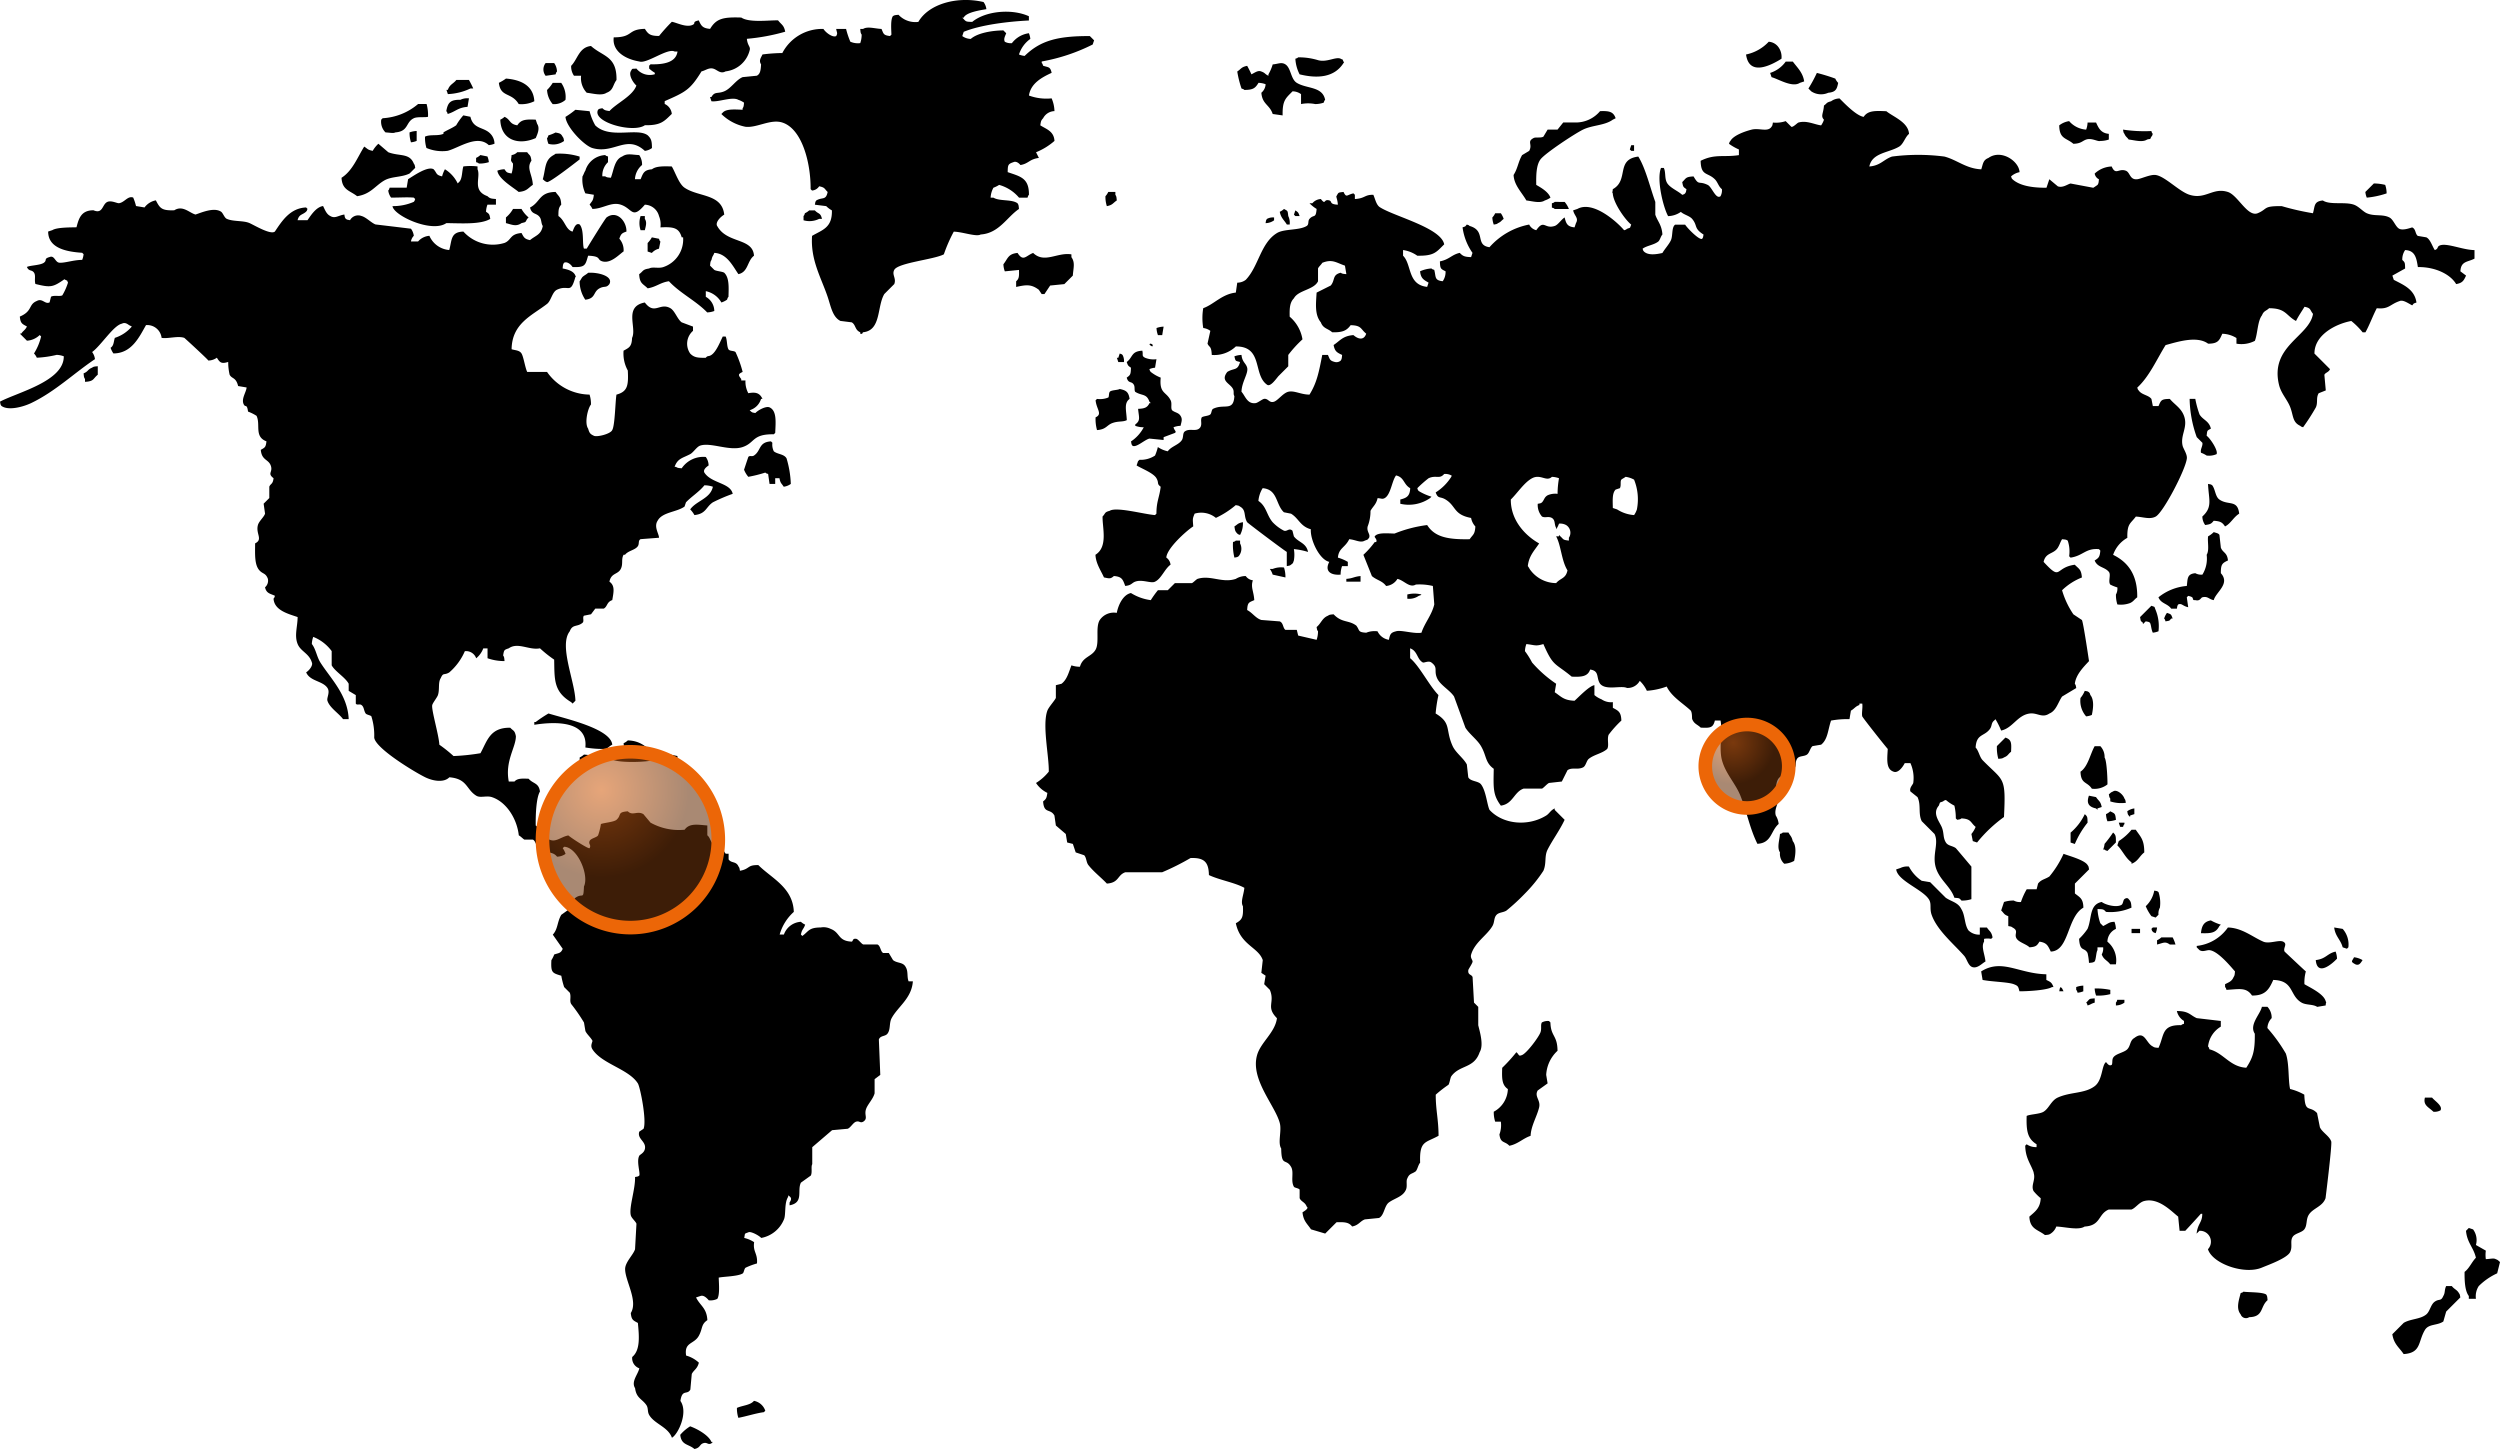 <?xml version="1.0" encoding="UTF-8"?> <svg xmlns="http://www.w3.org/2000/svg" xmlns:xlink="http://www.w3.org/1999/xlink" width="387" height="224.314" viewBox="0 0 387 224.314"><defs><clipPath id="clip-path"><path id="Tracciato_356" data-name="Tracciato 356" d="M0,112.538H387V-111.776H0Z" transform="translate(0 111.776)" fill="none"></path></clipPath><radialGradient id="radial-gradient" cx="0.335" cy="0.217" r="0.5" gradientUnits="objectBoundingBox"><stop offset="0" stop-color="#d46317" stop-opacity="0.576"></stop><stop offset="1" stop-color="#6a320c" stop-opacity="0.576"></stop></radialGradient></defs><g id="Raggruppa_1178" data-name="Raggruppa 1178" transform="translate(-37 -94)"><g id="Raggruppa_241" data-name="Raggruppa 241" transform="translate(37 94)" clip-path="url(#clip-path)"><g id="Raggruppa_238" data-name="Raggruppa 238" transform="translate(0 -0.001)"><path id="Tracciato_352" data-name="Tracciato 352" d="M194.157,98.009c-.341-.249-.179-.241-.658-.439-.337-.185-.753-.036-1.535,0a4.72,4.72,0,0,1,0-1.316q-.768-.437-1.535-.877a2.777,2.777,0,0,0-.44-2.412l-.658-.221-.439.44c.179,1.882,1.156,2.531,1.537,4.168-.658.676-1,1.61-1.756,2.193-.014,1.363.046,2.95.658,3.731v.437h1.1a2.9,2.9,0,0,1,.437-1.975,9.838,9.838,0,0,1,2.852-1.973q.22-.879.439-1.756M25.009-5.322v.658A2.589,2.589,0,0,0,26.765-5.1c.377-.142.215-.042.437-.219a4.432,4.432,0,0,0-2.193,0M17.77-8.173c-1.042.1-1.152.357-2.2.437V-7.3h2.2ZM5.922-9.49a3.445,3.445,0,0,0-1.754.219h-.44a2.959,2.959,0,0,1,.44.877l1.975.439A4.754,4.754,0,0,0,5.922-9.49m-6.8-5.047A3.759,3.759,0,0,0-.44-16.512c-.817.157-.777.323-1.316.658.1.654.11.741.44,1.1.225.177.052.08.437.219M-1.1-11.246A1.787,1.787,0,0,0-.879-13.22v-.439h-.658c-.225.179-.054.082-.437.221a8.07,8.07,0,0,0,.219,2.412c.45-.086.423-.054.658-.219m191.306-46.07v-1.316c-1.929-.028-4.5-1.246-5.485-.658-.313.185-.09.446-.658.658-.381-.542-.688-1.678-1.316-1.975l-1.316-.221c-.441-.337-.271-1.054-.877-1.316-.305.082-1.383.5-1.975.221s-.9-1.425-1.535-1.756c-1.084-.564-2.328-.136-3.51-.658-.606-.267-1.23-1.044-1.975-1.316-1.373-.5-3.723.076-4.826-.658-1.421.134-1.21.861-1.535,1.975a40.476,40.476,0,0,1-4.828-1.1c-2.97-.034-2.111.421-3.729,1.1-1.569.618-3.064-2.791-4.608-3.291-2.326-.753-3.446,1.206-5.922.439-1.628-.5-3.809-2.874-5.266-3.07-.819-.112-2.23.59-2.852.658-1.17.126-1.082-1.062-1.756-1.316-1.126-.427-1.567.773-2.194-.658a4.024,4.024,0,0,0-2.633,1.1,1.2,1.2,0,0,0,.658.879c-.05.508-.044.618-.219.877-.072.054-.6.417-.658.438q-1.755-.328-3.51-.658c-.444.088-1.19.718-1.975.439q-.659-.548-1.316-1.1l-.44,1.314c-2.137.02-4.142-.287-5.266-1.314-.177-.227-.08-.054-.219-.439a2.809,2.809,0,0,1,1.316-.658c-.08-1.71-2.856-3.606-4.826-2.193-.841.329-.823.917-1.1,1.754-2.34-.1-3.717-1.445-5.7-1.975a31.515,31.515,0,0,0-8.118,0c-1.28.433-1.79,1.409-3.51,1.537.429-2.141,2.974-2.1,4.608-3.072.688-.409.917-1.475,1.535-1.975-.11-1.81-2.408-2.619-3.51-3.51-1.714-.068-2.858-.128-3.51.877-1.152-.185-2.958-2.075-3.731-2.852a2.287,2.287,0,0,0-1.316.439c-.765.189-.592.305-1.1.658-.09,1.28-.548,1.6,0,2.193a3.281,3.281,0,0,1-.439.877c-1.027-.126-2.244-.807-3.51-.437-.179.05-.823.757-1.1.658q-.437-.439-.877-.879a4.663,4.663,0,0,1-1.975.221c-.088.45-.054.421-.219.658-.594.867-1.89.14-3.072.437-1.023.259-2.816.879-3.291,1.756-.177.225-.08.054-.219.437a8.045,8.045,0,0,0,1.535.879v.877c-2.366.365-3.7-.233-5.922.877.04,2.388,1.058,1.742,2.193,2.854.464.452.568,1.132,1.1,1.535a1.9,1.9,0,0,1-.221,1.1c-.726.522-1.327-1.441-1.975-1.754-1.449-.7-1.321.2-2.193-1.316-1.262.056-1.138.289-1.754.877.14.777.148.743.656,1.1-.086.45-.054.421-.219.658-.225.177-.054.08-.437.219-.666-.634-2.023-1.12-2.414-1.975-.323-.7-.122-1.553-.437-2.193H64.28c-.722,1.8.359,6.133,1.1,7.459a3.563,3.563,0,0,0,1.975-.658c.46.444,1.353.61,1.756,1.1.881,1.062.2,1.423,1.754,2.412-.086.452-.054.423-.219.658-.419.257-2.25-1.6-2.633-2.193H66.473c-.578.407-.335,1.692-.658,2.412-.281.63-.975,1.373-1.316,1.975-.939.215-2.189.405-2.852-.219-.177-.227-.08-.054-.219-.439.638-.484,1.708-.566,2.412-1.1.283-.213.4-.839.658-1.1-.1-1.513-.765-2.051-1.1-3.07v-1.975c-.787-2.161-1.505-5.234-2.633-7.022-3.554.446-1.4,3.65-3.949,5.047-.028.628-.157.319,0,.658.084,1.5,1.953,4.122,2.852,4.826-.255.62-.028.411-.658.658-.225.177-.054.08-.437.219C57.6-62.867,53.8-66.373,51.336-65l-.658.221c.2.887.9,1.174.439,1.973-.074.221-.146.439-.221.658-1.138-.1-1.308-.616-1.535-1.535-.522.319-1.007,1.142-1.535,1.316-1.593.526-1.628-1.084-2.854.658a1.663,1.663,0,0,1-1.1-.877,10.94,10.94,0,0,0-6.143,3.51c-2.314-.321-.474-2.539-3.072-3.291-.225-.177-.052-.08-.437-.219-.3.351-.134.253-.658.437A8.928,8.928,0,0,0,35.1-58.2c-.072.221-.146.439-.219.658-1.011-.036-1.274-.153-1.756-.658-1.258.277-1.593,1.023-3.07,1.316.032,1.144.12,1.16.877,1.535a2.531,2.531,0,0,1-.439,1.537c-1.341-.134-1.024-.718-1.316-1.756-.377-.14-.215-.042-.437-.219a5.1,5.1,0,0,0-1.756.437c.112,1.118.586,1.333,1.316,1.756-.072.219-.147.439-.219.658-3.066-.327-2.354-3.462-3.731-4.826v-.877a5.04,5.04,0,0,1,2.2.877c2.633.052,2.942-.554,4.168-1.756-.462-2.541-7.652-4.311-9.873-5.7-.652-.337-.8-1.349-1.1-1.975-1.389-.022-1.232.56-2.854.658v-.658l-.219-.219c-1.007.209-1.084.759-1.535-.221-.9.106-.749.06-1.1.658-.08.07.181.544.221,1.316-1.379-.068-.843-.516-1.316-.658-.951-.285-.5.807-1.316-.219a1.828,1.828,0,0,0-1.316.658h-.44a5.434,5.434,0,0,0,1.1.877c-.126,1.555-.417.777-1.1,1.537-.3.337-.036.851-.439,1.1-1.174.716-3.482.409-4.606,1.1C2.292-59.716,2-56.106,0-54.027a2.176,2.176,0,0,1-1.316.439c-.074.512-.146,1.023-.221,1.535-2.141.229-3.4,1.832-5.045,2.414a9.328,9.328,0,0,0,0,3.07,2.313,2.313,0,0,1,1.1.439q-.217.987-.437,1.975c.283.66.592.285.658,1.754a4.814,4.814,0,0,0,3.729-1.316c4.244-.014,2.625,4.377,4.826,5.924.506.393,1.367-.853,1.756-1.316L6.58-40.643V-42.4a18.166,18.166,0,0,1,2.2-2.412A5.836,5.836,0,0,0,6.8-48.322c-.034-1.353.024-2.205.658-2.852.674-1.268,3.1-1.294,3.729-2.633v-1.975c.088-.255.506-.606.658-.879,1.549-.622,2.143-.03,3.51.439.072.439.146.877.221,1.316-.51-.05-.62-.044-.879-.219-1.339.331-.825,1.114-1.535,1.975l-2.193,1.1c-.106,1.764-.315,3.428.658,4.608.357.973,1.084.931,1.754,1.535,1.571.032,2.228-.233,2.852-1.1,1.714.032,1.529.6,2.414,1.316-.349,1.076-1.252.863-1.975.219-1.66.13-2.051.857-3.07,1.535.175,1,.548,1.178,1.316,1.535-.05.51-.044.62-.221.879a1,1,0,0,1-.877.219c-.831-.2-.8-.433-1.1-1.1h-.877c-.528,2.719-.845,4.317-1.975,6.143-1.3.012-2.364-.674-3.291-.437-.8.2-1.585,1.327-2.193,1.535-.749.257-.877-.518-1.535-.439-.281.034-.975.61-1.316.658-1.32.189-1.624-1.146-2.193-1.754.036-1.547,1.106-2.864.877-3.731-.185-.7-.761-.835-.877-1.975a3.448,3.448,0,0,0-1.1.221c.195.793.132.67.877.877-.387,1.4-.909.883-1.975,1.535-1.112,1.441.417,1.732.879,2.633.213.417,0,.809.219,1.1-.132,2.46-1.581,1.14-3.291,1.975-.267.13-.233.708-.44.877-.3.247-1.021.237-1.314.439-.255.484.086.991-.221,1.535-.554.819-1.63.082-2.412.658-.349.255-.185.915-.44,1.316-.488.771-1.646.973-2.193,1.754a4.31,4.31,0,0,1-1.535-.658,8.237,8.237,0,0,1-.439,1.316,4.019,4.019,0,0,1-2.412.658c-.074.074-.147.146-.221.219-.072.221-.146.439-.219.658.791.488,2.611,1.172,3.07,1.975.439.765,0,.827.658,1.316-.2,1.694-.66,2.244-.658,4.168-.072.074-.147.146-.219.221-1.678-.114-6-1.327-7.02-.658-.847.219-.618.391-1.1.877-.046,1.752.875,4.686-1.1,5.924.048,1.375.917,2.573,1.314,3.51.781.144.981.287,1.537-.219,1.286.1,1.389.568,1.754,1.535.973-.09,1.015-.464,1.535-.658,1.108-.415,2.452.321,3.072,0,.973-.439,1.5-1.987,2.412-2.633a1.55,1.55,0,0,0-.656-1.1c.08-1.441,3.151-4.184,4.168-4.826-.074-1.14-.142-1.132.219-1.975a3.591,3.591,0,0,1,3.291.658,13.671,13.671,0,0,0,3.07-1.975c.452.088.423.056.658.221,1,.548.53,1.433,1.1,2.412.08.141,5.751,4.4,6.143,4.608V-9.71c.45-.086.423-.054.658-.219.351-.3.253-.134.44-.658a5.083,5.083,0,0,0,0-1.756,10.721,10.721,0,0,1,2.193.439c-.289-1.437-1.489-1.459-2.193-2.412-.074-.293-.147-.586-.221-.879-.544-.478-.8.171-1.316,0a6.519,6.519,0,0,1-1.754-1.316c-.945-1.114-.949-2.46-2.2-3.291a4.478,4.478,0,0,1,.658-1.973c2.354.189,2,2.537,3.291,3.729l1.1.219c1.2.716,1.419,1.957,3.07,2.414-.122,1.6,1.314,4.708,2.854,5.045-.767,1.435.217,2.107,1.754,1.975a4,4,0,0,1,.221-1.316H15.8v-.658a6.755,6.755,0,0,0-1.535-.658c.122-1.489,1.114-1.527,1.754-2.852,1.042.094,1.73.62,2.414.219.518-.193.361-.082.658-.437.241-.582-.411-.915-.221-1.756a6.49,6.49,0,0,0,.439-2.412c.381-.706.875-.967,1.1-1.975.7.066.7.195,1.1,0,.947-.54,1.108-2.671,1.756-3.51,1.294.289,1.132,1.385,2.193,1.975-.052,1.248-.572,1.507-1.535,1.754v.658a5.778,5.778,0,0,0,4.606-.877c.074-.074.147-.147.221-.219a8.588,8.588,0,0,1-1.975-.879c-.179-.225-.082-.054-.219-.437A18.45,18.45,0,0,1,28.3-23.313c1.18-.538,1.676.2,2.414-.658a1.9,1.9,0,0,1,1.1.221c.173.136.056.006,0,.219A7.7,7.7,0,0,1,29.4-21.117c.387,1.062.652.558,1.535,1.1,1.644,1,1.2,2.338,3.949,2.852a2.607,2.607,0,0,0,.658,1.316c-.068,1.274-.389,1.244-.879,1.975-3.225.06-5.38-.273-6.58-2.193a20.114,20.114,0,0,0-5.047,1.316c-1.066-.014-2.639-.207-3.07.439-.1.146.452.468.219.877h-.219a13.9,13.9,0,0,1-1.756,1.975q.659,1.644,1.316,3.291c.742.646,1.607.718,2.2,1.535a2.282,2.282,0,0,0,1.754-1.1c1.052.239,1.86,1.453,2.852.877a9,9,0,0,1,2.633.221q.108,1.424.219,2.852C28.8-2.127,27.68-.9,27.2.6,26,.805,24,.125,23.255.382c-.849.2-.921.5-1.1,1.316A2.342,2.342,0,0,1,20.4.382,3.475,3.475,0,0,0,18.647.6C17.3.522,17.682.243,17.112-.5,15.91-1.4,14.9-.887,13.6-2.251c-.51.05-.62.044-.879.221-.9.359-1.064,1.2-1.754,1.754.086.452.054.423.219.658A4.056,4.056,0,0,1,10.969,1.7L8.117,1.04C8.043.747,7.971.454,7.9.163H6.143c-.409-.281-.295-1.07-.879-1.316L2.412-1.374C1.537-1.637,1.037-2.49.219-2.909c.052-1.2.279-1.176,1.1-1.535C1.24-5.817.736-6.413,1.1-7.517A1.541,1.541,0,0,1,0-8.173a2.88,2.88,0,0,0-1.537.437c-2.1.71-3.917-.64-5.922,0-.185.06-.694.6-.879.658h-2.633l-1.1,1.1H-13.6a14.546,14.546,0,0,0-1.1,1.535,7.685,7.685,0,0,1-3.072-1.1c-1.214.245-1.967,1.856-2.193,3.072a2.627,2.627,0,0,0-2.631,1.1c-.716,1.128-.016,3.5-.658,4.608s-1.985,1.08-2.414,2.633a4.055,4.055,0,0,1-1.316-.219c-.433,1.114-.674,2.189-1.535,2.852l-.877.219v1.975c-.217.462-1.116,1.419-1.316,1.975-.815,2.242.281,7.1.219,9.434a7.8,7.8,0,0,1-1.975,1.754,4.432,4.432,0,0,0,1.756,1.537c-.112.785-.177.941-.658,1.316.126,1.987,1.114,1.036,1.754,2.193.074.512.146,1.023.221,1.535.51.439,1.023.879,1.535,1.316.072.439.146.877.219,1.316l.877.219q.22.659.44,1.316l1.316.44c.373.419.3,1.086.658,1.535.833,1.05,1.939,1.884,2.852,2.852,1.912-.134,1.585-1.306,2.852-1.754h5.705a37.91,37.91,0,0,0,4.387-2.2c2.165-.092,2.812.664,2.852,2.633,1.626.773,3.994,1.152,5.485,1.975-.086,1.068-.634,2.157-.219,2.852.066,1.668-.088,2.073-1.1,2.633.716,3.408,3.5,3.7,4.168,5.705q-.108.984-.219,1.973l.658.439c-.072.439-.147.877-.219,1.316.293.293.584.586.877.877.841,2-.67,2.6,1.1,4.389-.287,2.23-2.5,3.711-3.072,5.7-1.078,3.771,2.775,7.77,3.51,10.53.331,1.242-.353,3.024.221,3.949.042,2.886.72,1.435,1.535,2.852.476.829-.11,2.161.44,3.072.092.155.773.223.877.438v1.316c.241.574.827.584,1.1,1.316.387.247-.335.67-.656.879.136,1.373.743,1.766,1.314,2.633l2.2.656,1.754-1.754c1.236-.036,1.9-.008,2.414.658,1.03-.191,1.23-.833,1.975-1.1l2.193-.219c.825-.427.8-1.884,1.535-2.414.935-.672,2.165-.873,2.633-1.975.249-.584-.034-1.343.219-1.754.323-.8.72-.636,1.316-1.1.275-.371.361-.981.658-1.316-.126-3.432.809-3.026,2.852-4.168-.014-2.593-.443-3.978-.437-6.362a19.192,19.192,0,0,1,1.973-1.535c.177-.261.269-1.056.439-1.316,1.31-1.8,3.516-1.158,4.389-3.731.676-1.1-.012-3.265-.221-4.168V58.519c-.219-.219-.437-.439-.658-.658q-.108-1.975-.219-3.949c-.157-.456-.777-.289-.658-1.1.022-.144.668-1.072.658-1.316-.012-.283-.383-.556-.219-1.1.57-1.886,2.41-2.9,3.289-4.387.365-.616.193-1.286.658-1.756.387-.389,1.07-.333,1.537-.658a31.683,31.683,0,0,0,2.852-2.633A22.275,22.275,0,0,0,46.07,37.46c.52-1.2.122-2.23.658-3.291.736-1.457,1.89-3.008,2.633-4.608l-1.535-1.535V27.8c-.632.281-.825.793-1.316,1.1-2.826,1.748-6.723,1.365-8.776-.877-.375-.763-.542-2.948-1.316-3.949-.425-.552-1.64-.431-1.975-1.1-.072-.658-.146-1.316-.219-1.975-.5-.975-1.722-1.81-2.2-2.852-1.172-2.587-.126-3.534-2.631-5.045a21.829,21.829,0,0,1,.438-2.852c-1.449-1.479-2.952-4.533-4.387-5.705V3.015c1.178.423,1.038,1.684,1.975,2.193.173.094.881-.327,1.316,0,1.094.825.343,1.2.877,2.414.476,1.084,1.985,1.862,2.633,2.852Q33.125,12.885,34,15.3c.628,1.007,1.818,1.836,2.414,2.852.879,1.5.624,2.541,1.975,3.51-.054,3-.141,4.034,1.1,5.705,1.872-.251,2.023-2.109,3.512-2.633h2.852c.257-.1.785-.751,1.1-.879q.987-.108,1.975-.219l.879-1.754c.712-.492,1.545-.016,2.412-.439.433-.213.518-1.027.877-1.316.839-.674,2.063-.825,2.854-1.535.327-.528-.048-1.453.219-2.193a17.006,17.006,0,0,1,1.975-2.2c-.046-1.347-.464-1.513-1.316-1.975v-.877a2.6,2.6,0,0,1-1.756-.437,3.953,3.953,0,0,1-1.1-.658V8.718c-.809.126-2.422,1.832-3.072,2.414-1.708-.068-2.077-.654-3.07-1.316.072-.439.145-.877.219-1.316a18.787,18.787,0,0,1-3.729-3.291,12.482,12.482,0,0,0-1.1-1.754,3.454,3.454,0,0,1,.219-1.1c1.415.165,1.393.365,2.633,0,1.545,3.54,1.758,2.87,4.389,5.045,1.5.064,2.476,0,2.852-1.1,1.485.211.9,1.258,1.535,2.193.9,1.1,3.213.221,4.168.658a2.12,2.12,0,0,0,1.975-1.1,5.077,5.077,0,0,1,1.1,1.537,10.984,10.984,0,0,0,3.07-.658c.773,1.6,2.5,2.571,3.729,3.729.253.4.158,1.178.221,1.316.3.763.8.811,1.316,1.316,1.451.074,1.915.042,2.193-1.1h.877c.329,1.632-.281,4.287.221,6.143.568,2.1,2.1,3.6,2.852,5.485.991,2.484,1.441,5.049,2.633,7.459,2.23-.122,2.049-2.015,3.289-3.07A3,3,0,0,0,82.05,28.9c-.389-1.355,1.108-2.47,0-3.731.032-3.365,1.541-1.882,2.852-3.51.375-.464.1-.967.439-1.535.3-.5,1.05-.329,1.535-.658.389-.265.508-1.072.877-1.316l1.316-.219c1.04-.823,1.046-2.3,1.535-3.731a13.745,13.745,0,0,1,2.854-.219c.072-.439.144-.877.219-1.316.564-.323.664-.64,1.316-.877V11.57h.44c.1.586-.118,1.513,0,1.975.046.187,3.544,4.606,3.947,5.047-.082,1.567-.3,3.1.879,3.51.682.295,1.395-.622,1.754-1.316h.877a5.636,5.636,0,0,1,.44,3.07c-.072.287-.64.761-.44,1.316q.551.439,1.1.879c.582,1.236.07,2.573.658,3.729l1.975,1.975c.724,1.485-.423,3.217.219,5.266.584,1.86,2.278,2.872,2.852,4.606.783.074.732.014,1.1.439a4.714,4.714,0,0,0,1.535-.219V36.8s-2.362-2.814-2.412-2.852c-.518-.383-1.2-.337-1.537-.877-.488-.789-.249-1.483-.656-2.414-.4-.905-1.467-2.105-.439-3.289.253-.62.028-.413.658-.658.225-.179.054-.082.437-.221a6.462,6.462,0,0,0,1.316.879,8.474,8.474,0,0,1,.221,1.973c.072.074.146.147.219.221.45-.088.423-.054.658-.221,1.543.08,1.367.646,2.193,1.316a4.093,4.093,0,0,1-.658,1.1q.111.548.219,1.1c.221.072.439.146.658.219a21.543,21.543,0,0,1,4.168-3.949c.315-6.4-.048-5.453-3.289-8.776-.506-.518-.6-1.445-1.1-1.973.114-2.149,1.314-1.688,2.193-2.854.377-.5.185-.925.658-1.316.074-.072.146-.146.221-.219a12.35,12.35,0,0,1,.877,1.756c1.782-.373,2.5-2.36,4.387-2.633,1.206-.175,1.953.757,3.072,0,1.072-.429,1.351-1.734,1.975-2.633q1.1-.659,2.193-1.316c-.088-.452-.054-.423-.219-.658.161-1.433,1.387-2.637,2.193-3.51,0,0-.881-6.028-1.1-6.364l-1.316-.877a13.048,13.048,0,0,1-1.754-3.729,9.29,9.29,0,0,1,3.07-1.975c-.1-1.288-.464-1.314-1.1-1.975-3.175.431-2,2.627-4.828-.439.321-1.5,1.549-1.164,2.2-2.193.295-.472.383-.881.658-1.316.508.05.618.044.877.219a5.233,5.233,0,0,1,.219,2.414c.074.072.146.147.221.219,1.977-.307,2.322-1.491,4.387-1.316.074.074.147.146.219.221-.084,1-.245,1.132-.877,1.535.435,1.092,1.539.973,2.193,1.756.375.446-.149,1.463.221,1.973a6.213,6.213,0,0,0,1.1.44,1.894,1.894,0,0,1-.219,1.1,4.722,4.722,0,0,0,.219,1.535,4.069,4.069,0,0,0,1.975-.219c.55-.255.632-.56,1.1-.879.06-3.51-1.445-5.465-3.731-6.58a4.8,4.8,0,0,1,2.2-2.633c-.044-2.242.478-2.159,1.315-3.291,1.124.052,2.163.49,3.072,0,1.184-.638,4.632-7.269,4.826-8.995.074-.666-.55-1.5-.658-1.975-.385-1.666.861-2.842.219-4.608-.454-1.246-1.443-1.732-2.193-2.633-1.33,0-1.367.215-1.754,1.1h-.879c-.072-.365-.145-.732-.219-1.1-.466-.618-1.5-.614-1.975-1.316-.177-.225-.08-.052-.219-.437,1.874-1.722,3.016-4.379,4.387-6.582,1.792-.49,4.866-1.493,6.582-.219,1.551,0,1.744-.518,2.193-1.535a4.34,4.34,0,0,1,2.193.658v.877a4.494,4.494,0,0,0,2.852-.439c.437-1.114.407-3.062,1.1-3.949.287-.72.614-.638,1.1-1.1,2.641.008,2.581,1.122,4.168,1.975.389-.777.889-1.489,1.316-2.2,1.048.207.793.464,1.316,1.1-.562,3.508-6.7,4.961-5.266,10.969.327,1.375,1.3,2.3,1.754,3.51.488,1.3.327,2.3,1.537,2.852.225.179.054.082.438.221a32.062,32.062,0,0,0,1.975-3.072c.351-.741,0-1.471.439-2.193l1.1-.439q-.108-1.2-.219-2.412c.167-.373.654-.369.877-.877q-1.2-1.207-2.412-2.414c-.01-2.924,3.347-4.61,5.7-5.045a11.081,11.081,0,0,1,1.756,1.754h.437c.642-1.152,1.156-2.595,1.756-3.729,1.894.195,2-.586,3.51-1.1.548-.259,1.333.333,1.975.658.3-.351.134-.255.658-.439-.293-2.039-1.985-2.719-3.51-3.51-.074-.219-.146-.437-.219-.658l1.973-1.1c-.028-.847.006-.935-.437-1.316a2.533,2.533,0,0,1,.437-1.535c1.6.05,1.766,1.341,1.975,2.631,2.6-.046,5,1.062,5.924,2.633,1-.175,1.176-.548,1.535-1.316l-.877-.658c.08-1.615,1.132-1.409,2.193-1.973M50.02-14.1v.437c-.993-.1-.8-.2-1.316-.656-.074-.074-.146-.146-.219-.221v.221h-.439c.781,1.453.821,3.775,1.756,5.264-.259,1.306-1.08,1.17-1.756,1.975A5,5,0,0,1,44.1-9.052c-.15-.169-.289-.488-.437-.658.157-1.593,1.066-2.462,1.754-3.51-2.125-1.192-4.409-3.552-4.387-6.8,1-.961,2.067-2.639,3.291-3.291,1.329-.708,2.207.6,3.07-.219a3.468,3.468,0,0,1,1.1.219,13.817,13.817,0,0,0-.221,2.414,2.9,2.9,0,0,0-1.535.219c-.53.3-.506.688-.877,1.1-.237.167-.2.136-.658.219a2.714,2.714,0,0,0,.658,1.975c.484.255.991-.088,1.535.219.572.363.329.993.658,1.537v.219a3.939,3.939,0,0,0,.439-.877,1.883,1.883,0,0,1,1.1.219A1.4,1.4,0,0,1,50.02-14.1m10.53-4.389a3.293,3.293,0,0,1-.437.879,5.583,5.583,0,0,1-2.633-.879c-.219-.072-.439-.144-.658-.219-.014-1.132-.128-2.3.439-2.852.219-.074.438-.146.656-.219.231-.427.01-1.015.221-1.316.169-.153.488-.289.658-.439a3.77,3.77,0,0,1,1.316.439,8.117,8.117,0,0,1,.437,4.606M173.535-66.75a13.463,13.463,0,0,0,3.07-.658,4.036,4.036,0,0,0-.219-1.316,7.494,7.494,0,0,0-1.756-.221q-.656.659-1.317,1.316a3.1,3.1,0,0,0,.221.879m-33.347-9.434c.177-.227.08-.054.219-.439-.177-.225-.08-.054-.219-.438a21.959,21.959,0,0,1-4.387-.221c.086.452.054.423.219.658.227.5.375.476.658.879.877.09,2.119.492,2.852,0,.706-.193.339.118.658-.439m-7.9.658a4.035,4.035,0,0,0,1.316-.219v-.879c-1.226-.12-1.573-.871-1.975-1.754h-1.316a3.385,3.385,0,0,1-.219,1.1,3.823,3.823,0,0,1-2.633-1.316,3.267,3.267,0,0,0-1.535.658c.03,2.145,1.08,1.9,2.193,2.852,1.2-.034,1.369-.45,1.975-.656.877-.3,1.786.357,2.194.219M91.7-84.52a2.4,2.4,0,0,1-.439-.658,29.173,29.173,0,0,0-2.852-.879A21.763,21.763,0,0,1,87.1-83.643l.439.439a2.729,2.729,0,0,0,2.633.219c1.144-.11,1.339-.528,1.535-1.535m-5.924,0,.658-.221c-.191-1.375-1.092-2.169-1.754-3.07h-1.1a4.736,4.736,0,0,1-2.414,1.754c.074.221.146.439.221.658,1.09.295,3.2,1.656,4.387.879m-2.852-3.731a2.583,2.583,0,0,0-.439-1.754,2.02,2.02,0,0,0-1.535-.879,6.634,6.634,0,0,1-3.51,1.975c.47,3.4,3.783,1.722,5.485.658M59.672-73.991h.439v-.877h-.439c-.072.219-.147.437-.219.658l.219.219m-10.311,7.9H47.826c-.227.177-.054.08-.439.219v.658c.379.14.215.042.439.219H50.02a3.953,3.953,0,0,0-.658-1.1m7.459-12.725.437-.219c-.351-1.027-1-1.154-2.412-1.1a4.895,4.895,0,0,1-3.731,1.756H49.143l-.879,1.1H46.728l-.658,1.1c-.45.241-1.212.018-1.535.219-1.05.568-.092.929-.658,1.975l-1.1.658c-.622,1.08-.652,2.017-1.316,3.072.064,1.577,1.29,2.721,1.975,3.947.877.092,2.121.494,2.852,0a3.294,3.294,0,0,0,.879-.437c-.327-.905-1.433-1.527-2.2-1.975-.024-1.517,0-3.068.658-3.949.71-.953,5.344-4.006,6.582-4.608,1.467-.712,3.353-.622,4.608-1.535M39.05-62.8c.5-.225.476-.375.877-.656a3.3,3.3,0,0,0-.439-.879h-.877a2.532,2.532,0,0,1-.439.658,3.446,3.446,0,0,0,.221,1.1c.45-.088.421-.054.658-.221M15.137-87.593c.171-.136.054-.006,0-.219-.289-.534.1-.155-.439-.44-.753-.367-2.125.61-3.51.221a10.205,10.205,0,0,0-3.072-.439c-.225.177-.054.08-.437.219a5.975,5.975,0,0,0,.658,2.414c2.731.672,5.368.516,6.8-1.756M7.678-64.775c-.074.219-.147.437-.221.658.074.072.146.144.221.219h.658c-.2-.582-.219-.572-.658-.877M5.922-65a2.345,2.345,0,0,1-.658.439c.193.979.666,1.262,1.1,1.975H6.8A2.368,2.368,0,0,0,6.58-63.9c-.106-.9-.058-.749-.658-1.1M4.387-63.68a1.908,1.908,0,0,0-1.1.221c-.167.235-.136.2-.219.656a2.283,2.283,0,0,0,1.316-.437ZM7.9-84.52c-.945-.58-.889-2.29-1.754-2.854-.628-.407-1.154-.058-1.975,0a7.027,7.027,0,0,1-.658,1.537v.219c-.582-.259-.458-.427-1.1-.658-.506-.217-.941.144-1.535.439-.207-.478-.438-.909-.658-1.316-.917.179-.925.474-1.535.877a15.746,15.746,0,0,0,.658,2.633c.377.14.215.042.438.219,1.367,0,1.7-.283,2.193-1.1a3.4,3.4,0,0,1,1.1.219,1.829,1.829,0,0,1-.658,1.316c.138,1.808,1.274,1.824,1.756,3.291l1.535.219c-.046-2.34.47-2.639,1.535-3.729a2.283,2.283,0,0,1,1.316.437v1.535a5.607,5.607,0,0,1,2.193,0,3.983,3.983,0,0,0,1.316-.219c.142-.379.044-.215.221-.437C11.88-84,9.452-83.569,7.9-84.52M-10.092-31.43c.128-.6.337-1.019,0-1.535-.315-.53-.883-.5-1.316-.877-.247-.359.032-1.036-.221-1.535-.694-1.385-1.778-1-1.535-3.51a5.932,5.932,0,0,1-1.535-.879c-.177-.225-.08-.054-.219-.437a2.75,2.75,0,0,1,.877-.221c.072-.437.147-.877.219-1.316a3.444,3.444,0,0,1-1.754-.219c-.6-.3-.259-.474-.44-1.1-1.746.1-1.429,1.007-2.412,1.756.2.582.217.572.656.877-.03,1.015-.066,1.128-.656,1.537.269.983.736.48,1.1,1.1.209.357.034.843.219,1.1,1.05.658,1.748.225,2.2,1.535l.219.219h-.219c-.329.694-.773.843-1.756.879.108,1.278.431,1.8-.439,2.412v.219a3.74,3.74,0,0,0,1.316.221,5.954,5.954,0,0,1-1.975,2.193c.088.452.056.423.221.658.568.375,1.872-.921,2.633-1.1l2.193.221v-.439l1.754-.658c.3-.227-.086-.339-.219-.877a3.18,3.18,0,0,1,1.1-.221m-2.852-14.04c.072-.439.144-.877.219-1.316a3.468,3.468,0,0,0-1.1.219,3.448,3.448,0,0,0,.221,1.1Zm-1.537,1.754c.219-.323-.143-.371-.219-.437-.464.048-.026.331.219.437m-3.51,8.118c-.167-1.072-.526-1.326-1.535-1.535-.285.187-1.32.155-1.535.439-.169.221-.09.708-.221.877a3.377,3.377,0,0,1-1.754.219l-.221.221c.136,1.391,1.118,2.121,0,2.633a6.353,6.353,0,0,0,.221,1.973c1.455-.1,1.487-.773,2.412-1.1s1.585-.126,2.2-.439c-.076-1.549-.468-2.639.437-3.291m-1.754-5.7h.877a1.926,1.926,0,0,0-.219-1.1c-.227-.177-.054-.08-.439-.219-.074.219-.146.439-.219.658h-.221c.074.219.146.439.221.658M-21.5-65.434c.915-.179.923-.476,1.535-.879-.05-.508-.042-.618-.219-.877v-.439h-1.1a2.526,2.526,0,0,1-.438.658,4.728,4.728,0,0,0,.219,1.537m-2.193-25.011c.072-.219.147-.439.219-.658l-.658-.658c-4.977-.018-7.658.69-10.092,3.072a3.1,3.1,0,0,1-.877-.221,4.681,4.681,0,0,1,1.756-2.412,3.1,3.1,0,0,0-.221-.879A3.939,3.939,0,0,0-36.2-90.663a1.9,1.9,0,0,1-1.1-.221c-.2-.415,0-.769.219-1.316-.147-.144-.293-.291-.438-.437-1.82.012-4.022.411-5.047,1.316a2.3,2.3,0,0,1-1.316-.44c.074-.219.146-.439.221-.658,2.619-1.084,6.9-1.6,10.09-1.754v-.658c-2.591-1.19-6.679-.847-8.776.877-.845-.03-.935,0-1.314-.439-.074-.072-.147-.146-.221-.219h.221c.357-.827,2.579-1.154,3.51-1.316a2.33,2.33,0,0,0-.439-1.1c-3.982-.943-8.465.241-10.092,3.072a3.558,3.558,0,0,1-3.07-1.1c-.51.05-.62.044-.879.221-.359.536-.251,1.957-.219,2.852l-.219.219c-1.038-.122-.987-.349-1.316-1.1-1.048-.052-2.177-.433-2.852,0h-.44c.05.51.044.62.219.879a4,4,0,0,1-.219,1.316,2.9,2.9,0,0,1-1.535-.221,13.024,13.024,0,0,1-.658-1.975H-63.4c.1.608.265.634,0,1.1-.522.279-1.605-.508-1.975-1.1a6.938,6.938,0,0,0-6.364,3.731,25.777,25.777,0,0,0-3.07.219c-.257.546-.6.935-.219,1.535-.054.853-.106,1.475-.658,1.756l-2.2.219c-1.068.456-1.776,1.75-2.852,2.2-1.032.425-1.453-.032-1.975.877h-.219c.072.219.146.439.219.658,1.09.157,3.231-.759,4.168-.219a3.293,3.293,0,0,1,.879.437c-.05.51-.044.618-.221.877v.221c-1.158-.046-2.537-.167-3.07.437-.074.074-.146.147-.219.221a7.369,7.369,0,0,0,3.729,1.975c1.76.209,3.875-1.24,5.7-.658,3.062.973,4.419,6.233,4.389,10.311l.219.219a1.434,1.434,0,0,0,1.1-.658c.931.181.795.385,1.316.877-.269,1.355-.811.751-1.756,1.316-.167.237-.138.2-.219.658l1.754.221a3.994,3.994,0,0,0,.879.658c.068,2.725-1.5,3.014-3.072,3.947-.251,3.747,1.393,6.422,2.414,9.434.492,1.451.739,3.115,1.975,3.731l1.754.219c.656.389.46,1.178,1.316,1.535v.221c.429.1.283-.1.44-.221,2.828-.275,2.129-3.992,3.291-5.922q.768-.771,1.535-1.537c.359-.905-.409-1.435,0-2.193.562-1.108,6.173-1.605,7.678-2.412A23.405,23.405,0,0,1-45.2-61.486c1.365.032,3.5.843,4.168.439,2.842-.187,4.064-2.7,5.924-3.949-.05-.508-.042-.618-.219-.877-.849-.652-2.812-.293-3.731-.877h-.437a3.479,3.479,0,0,1,.437-1.537,4.277,4.277,0,0,0,.879-.437A6.183,6.183,0,0,1-35.1-66.75h1.316c.142-.379.042-.215.219-.439.04-2.651-1.411-2.846-3.289-3.51.018-1.092.04-1.26.877-1.535.327-.175.751.01,1.1.437,1.284-.215,1.375-.913,2.854-1.1l-.44-.879a10.061,10.061,0,0,0,2.852-1.754c-.076-1.511-1.284-1.83-2.193-2.414.1-.652.11-.741.439-1.1a2.039,2.039,0,0,1,1.754-1.1,5.371,5.371,0,0,0-.44-1.975,7.789,7.789,0,0,1-3.51-.437c.271-1.9,2.039-2.832,3.51-3.512-.207-.985-.5-.821-1.314-1.1-.143-.379-.044-.215-.221-.44v-.219a28.725,28.725,0,0,0,7.9-2.633m-53.532-.877a31.2,31.2,0,0,0,5.924-1.1c-.193-1.04-.608-1.1-1.1-1.754-1.367-.048-4.455.4-5.7-.439-2.751-.086-3.849.116-4.826,1.754-1.182-.1-1.367-.478-1.756-1.314-1.07.237-.435.413-.877.656-.985.544-2.575-.333-3.291-.437a28.349,28.349,0,0,0-1.975,2.193c-1.365,0-1.694-.285-2.193-1.1-2.775.066-1.744,1.312-4.826,1.316-.267,2.125,1.754,3.365,3.949,3.731,1.14.431,4.385-2.135,5.485-1.535h.439c-.239,1.742-2.254,2.027-4.168,1.973l-.221.221v.437a5.081,5.081,0,0,0,.877.658v.221a2.657,2.657,0,0,1-2.852-.879c-.781.1-.556-.114-.877.439-.315.618.349,1.728.877,2.193-.582,1.636-3.04,2.709-4.168,3.949-.652-.1-.74-.11-1.1-.439-.452.088-.423.056-.658.221-1.032,1.927,5.438,3.683,7.239,2.412,2.5.04,2.984-.608,4.168-1.754a1.881,1.881,0,0,0-1.1-1.537v-.437c3.229-1.415,3.939-1.744,5.7-4.608.572-.116,1.092-.584,1.756-.439s1.124.907,1.975.439a4.342,4.342,0,0,0,3.729-3.291c.155-.55-.331-.648-.44-1.754M-97.409-84.96c.066-3.739-2.089-3.592-3.949-5.266-1.854.2-2.055,2.041-3.07,3.072a2.524,2.524,0,0,0,.437,1.535h1.1a3.3,3.3,0,0,0,.877,2.633c.9.094,2.306.516,3.072,0,1.058-.385.939-1.18,1.535-1.975m-6.364,4.608a12.536,12.536,0,0,1-1.535,1.1c.106,1.575,2.9,4.455,4.168,4.826,3.341.981,5.3-2.159,8.118.439a2.322,2.322,0,0,0,1.1-.439c-.006-1.108-.116-1.457-.658-1.973-1.64-1.232-5.888.636-8.118-1.537a8.528,8.528,0,0,1-.877-2.193l-2.2-.219m-3.51-.879a2.666,2.666,0,0,0,1.975-.656,3.763,3.763,0,0,0-.658-2.633h-1.316a5.823,5.823,0,0,1-.877,1.1,3.653,3.653,0,0,0,.877,2.193m.439-4.606c.14-.379.042-.215.219-.439a2.288,2.288,0,0,0-.437-1.316h-1.316a1.584,1.584,0,0,0,0,1.975l1.535-.219m1.316,10.311c-.088-.452-.054-.423-.219-.658-.289-.528-.447-.518-1.1-.658a5.547,5.547,0,0,1-1.1.439c-.14.377-.042.215-.219.437a3.163,3.163,0,0,0,.219.877,2.827,2.827,0,0,0,2.414-.437m-1.975,2.412c-1.038.791-.893,2.081-1.316,3.512.341.249.179.241.658.438.429.082,4.24-2.882,5.045-3.51v-.439a10.363,10.363,0,0,0-3.729-.437c-.169.151-.49.289-.658.437m7.459,20.4c.795-.431,1.019-.012,1.535-.658.652-1.222-1.706-1.862-3.291-1.754-.255.255-.62.405-.877.658-.151.169-.289.488-.439.658a5.155,5.155,0,0,0,.879,2.852c1.65-.187,1.176-1.2,2.193-1.756m9.213-7.678-1.1-.219a4.145,4.145,0,0,1-.658.877v1.316l.658.219a2.112,2.112,0,0,1,1.1-.658c.074-.365.146-.73.221-1.1-.179-.227-.082-.054-.221-.439M-93.68-63.9a3.475,3.475,0,0,0,0,2.193h.658c.134-.6.365-1.216,0-1.754V-63.9Zm11.848,1.535c-.3-.564.494-1.4,1.1-1.754-.353-3.271-4-2.7-6.143-4.17-.881-.6-1.423-2.372-1.975-3.289-1.208-.032-2.422-.078-3.07.437-1.262.108-1.371.626-1.756,1.537h-.877a3.076,3.076,0,0,1,1.1-2.2,2.537,2.537,0,0,0-.439-1.535c-1.164-.05-1.848-.315-2.633.219-1.2.472-1.3,2.119-1.754,3.291-.51-.05-.62-.042-.879-.219H-99.6a2.8,2.8,0,0,1,.877-2.193v-.879c-.379-.14-.215-.042-.439-.219a3.379,3.379,0,0,0-3.07,2.414c-.147.187-.3.688-.44.877a5.068,5.068,0,0,0,.44,2.633l1.316.219c-.1.987-.285.937-.658,1.535a2.445,2.445,0,0,1,.438.658c1.611-.008,2.906-1.14,4.389-.658,1.836.6,1.722,2.356,3.729,0A2.342,2.342,0,0,1-90.829-63.9a3.4,3.4,0,0,1,.221,1.754c2-.1,2.878.044,3.291,1.537h.219A4.5,4.5,0,0,1-90.17-56c-.747.251-1.668-.086-2.193.221-1.046.145-.893.427-1.535.877.07,1.487.588,1.461,1.316,2.193,1.345-.225,1.963-.911,3.291-1.1,1.738,1.868,4.154,3,5.922,4.826a3.448,3.448,0,0,0,1.1-.221,2.538,2.538,0,0,0-1.316-2.193v-.877a3.624,3.624,0,0,1,2.414,1.754,3.31,3.31,0,0,0,.877-.437c.14-.379.042-.215.219-.439.048-1.589.116-2.978-.658-3.729-.305-.2-1.228-.245-1.535-.439l-.658-.658c.05-.508.044-.618.219-.877.159-.72.225-.512.44-1.1,1.963.092,2.89,2.091,3.729,3.291,1.537-.323,1.345-2.047,2.414-2.852-.189-2.824-4.2-1.836-5.7-4.608m-20.624,81.832a2.345,2.345,0,0,1-.658.439v.437c.179.227.082.054.221.439.8.078,1.224.325,1.754,0,.706-.191.339.118.658-.439h.221v-.437a7.926,7.926,0,0,0-2.2-.439m.221-1.1a16.407,16.407,0,0,0,3.291.221,3.875,3.875,0,0,1,.877-.658c-.253-2.5-7.319-4.034-9.874-4.826a20.457,20.457,0,0,0-1.975,1.316h-.219v.437c3.225-.524,8.35-.632,7.9,3.51m5.922-.658c.05.51.044.62.221.879a3.1,3.1,0,0,1-.221.877,1.9,1.9,0,0,1-1.1-.219,3.4,3.4,0,0,0-1.1.219c.088.452.054.423.221.658.959.761,6.576.526,7.239,0,.074-.072.146-.147.219-.219-1.515-1-2.362-2.565-4.826-2.633a2.383,2.383,0,0,1-.658.437m6.364,2.2q.328.436.658.877a2.3,2.3,0,0,0,1.316-.439v-.658l-1.1-.219a1.507,1.507,0,0,1-.877.439m17.112-42.342v-.879h.658c.155.817.321.777.658,1.316a2.334,2.334,0,0,0,1.1-.437,15.7,15.7,0,0,0-.658-3.949c-.4-.7-1.389-.612-1.975-1.1a2.309,2.309,0,0,1-.219-1.316l-.219-.219c-1.945.116-1.5,1.437-2.633,2.193-.325.217-.648-.062-.877.221q-.331.984-.658,1.973a3.918,3.918,0,0,0,.658,1.1,20.03,20.03,0,0,0,2.633-.658c.225.177.052.08.437.219.074.512.146,1.025.221,1.537Zm4.387-40.807a3.363,3.363,0,0,0,2.414-.219h.438c-.227-1.005-.574-.714-1.1-1.316h-.877a2.445,2.445,0,0,1-.658.437c-.142.379-.044.215-.221.44Zm-38.392-4.389c-2.567.04-2.3,1.553-3.949,2.414.285,1.168,1.019.757,1.535,1.535.249.375.193.987.439,1.316-.247,1.379-1.124,1.471-1.975,2.193-.887-.177-.961-.46-1.316-1.1-1.844.155-1.525,1.092-2.633,1.535a6.13,6.13,0,0,1-6.362-1.756c-2.009.064-1.756,1.3-2.193,2.854a3.65,3.65,0,0,1-3.072-2.2,2.573,2.573,0,0,0-1.754.879h-1.1a1.581,1.581,0,0,1,.439-.879,2.313,2.313,0,0,0-.439-1.1q-2.742-.331-5.485-.658c-.666-.249-1.437-1.118-2.193-1.316a1.436,1.436,0,0,0-1.756.658c-.45-.088-.421-.054-.658-.219-.165-.237-.136-.2-.219-.658-.929.128-1.441.686-2.193.219-.6-.3-.815-.977-1.1-1.535-1.086.155-1.908,1.465-2.412,2.193h-1.537c.253-.955.726-.785,1.316-1.316.179-.227.082-.054.221-.439-.074-.072-.146-.147-.221-.219-2.494.112-3.751,2.127-4.826,3.729-.656.564-3.187-.989-3.947-1.316-.959-.411-2.531-.2-3.512-.656-.369-.175-.568-.893-.877-1.1-1.1-.726-3.036.138-3.949.439-.933-.235-1.971-1.489-3.289-.658-1.983.074-2.226-.335-2.854-1.537a2.83,2.83,0,0,0-1.754,1.1q-.659-.111-1.316-.219a8.109,8.109,0,0,0-.439-1.316c-.851-.3-1.32.753-2.193.877-.277.04-1.146-.45-1.756-.219-.879.331-.688,1.959-2.193,1.316-1.9-.008-2.278,1.25-2.633,2.631-.913.022-3.044,0-3.729.439-.219.074-.439.146-.658.219,0,2.611,2.9,3.131,5.266,3.291.072.074.145.146.219.221a3.181,3.181,0,0,1-.219.877c-1.329,0-2.643.492-3.512.437-.686-.04-.759-1.2-1.535-.877-.951.267-.329.47-.877.877s-2.129.4-2.633.658c.327.749.741.365,1.1.879.307.444.024,1.144.219,1.754,2.334.58,2.7.5,4.387-.658.136-.171.008-.054.221,0,.532.291.154-.1.437.439a9.121,9.121,0,0,1-.877,1.975c-.347.223-1.308-.058-1.754.219-.074.293-.147.586-.221.877-.706.349-1.11-.7-1.975-.219-1.339.544-.618,1.559-2.633,2.414.1,1.08.385,1.142,1.1,1.535-.255.548-.558.63-.877,1.1h-.221q.551.548,1.1,1.1a3.124,3.124,0,0,0,1.975-.877l.219.219a8.717,8.717,0,0,1-1.1,2.633,2.446,2.446,0,0,1,.437.658,16.5,16.5,0,0,0,3.072-.44,3.434,3.434,0,0,1,1.1.221c.048,3.853-7.106,5.557-9.872,7.02.088.452.054.423.219.658,1.08.8,3.428.126,4.608-.439,3.7-1.772,6.564-4.572,9.873-6.8a2.334,2.334,0,0,0-.439-1.1c1.375-1,3.311-4.126,4.608-4.389.367-.187.678-.1,1.1.221l.439.219a5.745,5.745,0,0,1-2.633,1.756c-.193.578-.14,1.214-.658,1.535a3.31,3.31,0,0,0,.439.877c2.834-.01,4-2.549,5.045-4.387a2.241,2.241,0,0,1,2.414,1.975c.985.171,2.513-.347,3.51,0,.054.018,3.584,3.269,3.729,3.51a2.3,2.3,0,0,0,1.316-.439c.49.8.73.965,1.756.658a8.6,8.6,0,0,0,.219,1.975c.355.674.975.359,1.316,1.754l1.316.221c-.076.777-.879,1.784-.439,2.633.265.51.484-.171.658,1.1a6.9,6.9,0,0,1,1.316.658c.658,1.365-.4,3.223,1.535,3.949-.112.955-.249.949-.877,1.316.134,1.628,1.17,1.437,1.535,2.412.4,1.062-.6,1.192.439,1.975-.106.975-.448.8-.658,1.316v1.756l-.877.877c.072.512.146,1.023.219,1.535-.143.51-.921,1.144-1.1,1.756-.387,1.363.839,2.222-.437,2.852-.008,1.654-.118,3.305.658,4.168.536.6.975.4,1.317,1.316a1.354,1.354,0,0,1-.439,1.316c.213.969.811.969,1.535,1.316-.14.379-.042.215-.219.439.112,1.828,2.288,2.354,3.729,2.852-.016,1.523-.528,2.854,0,4.168.47,1.166,1.78,1.445,2.2,2.852.211.415-.339,1.194-.879,1.535.582,1.4,2.541,1.3,3.291,2.414.458.678-.138,1.513,0,1.975.331,1.09,1.774,1.965,2.414,2.852h.877c-.149-3.767-2.844-6.327-4.387-8.776-.56-.887-.684-2.043-1.316-2.852a3.413,3.413,0,0,1,.219-1.1,6.521,6.521,0,0,1,2.852,2.2V5.648c.528.967,2.123,1.87,2.633,2.852V9.6l1.1.658V11.57c.193.309.576,0,.877.221.431.309.341.869.658,1.316.138.195.769.275.877.437a9.824,9.824,0,0,1,.44,3.291c.179,1.676,6.319,5.374,7.9,6.143,1.234.6,2.9.859,3.731,0,2.82.231,2.581,1.878,4.168,2.852.636.391,1.563-.056,2.414.221,2.205.716,3.879,3.291,4.168,5.922.3.144.678.574.877.658h1.316c.435.227.572,1.158.877,1.537,1.06.65,2.107.159,2.852,1.1a2.3,2.3,0,0,0,1.316-.437,3.294,3.294,0,0,0-.438-.879c.072-.072.145-.146.219-.219,2.057.062,3.9,4.373,3.07,6.143-.1,2.191-.151.931-1.317,1.754-.359.255-.387,1.168-.656,1.537l-1.537,1.1c-.664,1.126-.5,2.191-1.316,3.072l1.537,2.193c-.3.714-.618.634-1.316.877a4.385,4.385,0,0,1-.439.879c-.1,1.951.124,1.981,1.535,2.412a12.017,12.017,0,0,0,.44,1.756c.293.291.584.584.877.877.247.66-.088,1.25.221,1.756a26.57,26.57,0,0,1,1.973,2.852c.074.438.146.877.221,1.316.225.514.881,1.044,1.1,1.535-.122.437-.333.8,0,1.316,1.477,2.26,5.621,3.034,7.022,5.264.359.576,1.4,5.77.877,7.022-.219.147-.439.293-.658.438-.369,1.122,1.074,1.5.877,2.633-.118.692-.763.889-.877,1.1-.468.849.179,2.673,0,3.07-.237.167-.2.138-.658.221.07,1.848-.959,4.682-.658,5.922.11.454.751.939.877,1.316q-.108,1.975-.219,3.949c-.295.9-1.539,2-1.535,3.072.006,1.824,2.043,4.921.877,6.8.1,1.08.385,1.142,1.1,1.535.183,1.977.413,4.2-.879,5.266a1.656,1.656,0,0,0,1.1,1.754c-.219.977-1.3,2.051-.658,3.072.2,1.577,1.1,1.656,1.756,2.631.321.482.124,1.007.437,1.537.825,1.389,2.936,1.838,3.51,3.51.955-.532,2.567-3.917,1.316-5.7.269-1.9,1.04-.863,1.537-1.756q.108-1.207.219-2.414c.309-.626.859-.773,1.1-1.754a4.788,4.788,0,0,0-1.973-1.1c-.335-2.121,1.23-1.706,1.973-3.07.62-1.138.311-1.728,1.316-2.414-.106-1.9-1.1-2.2-1.754-3.51.219-.072.438-.147.658-.219.468-.179.9.183,1.316.658a2.385,2.385,0,0,0,1.316-.221c.405-.61.253-2.306.219-3.289.735-.171,3-.177,3.729-.658.171-.114.221-.753.44-.879a10.823,10.823,0,0,1,1.756-.658c.128-1.591-.66-1.778-.44-3.291a4.727,4.727,0,0,0-1.535-.656c.161-.8-.022-.61.658-.879.327-.177,1.549.441,1.975.879a4.731,4.731,0,0,0,3.51-2.854c.339-.726.024-2.551.658-3.51V87.7c.524.315.576.572.219,1.1v.439c2.256-.419,1.128-2.278,1.756-3.51q.768-.548,1.535-1.1c.257-.53-.006-1.373.219-1.754V80.239l3.072-2.633,2.412-.219c.462-.175.845-.965,1.316-1.1.552-.155.584.273,1.1,0,.783-.522.094-.991.437-1.975.257-.732,1.078-1.523,1.316-2.412V69.709q.439-.331.879-.658-.111-2.742-.221-5.485c.239-.638.963-.445,1.316-.879.528-.644.251-1.656.658-2.412.963-1.79,3.1-3.054,3.291-5.705h-.658c-.289-.7-.032-1.513-.439-2.193-.421-.835-1.294-.558-1.975-1.1q-.328-.551-.656-1.1h-.879c-.429-.263-.383-1.1-.877-1.316h-2.193c-.3-.1-.795-.841-1.1-.877-.552-.066-.423.219-.658.437-2.21-.084-1.764-1.393-3.291-1.975a2.455,2.455,0,0,0-1.535-.219c-1.876.008-1.848.594-2.852,1.316l-.219-.219c.173-.877.413-.793.658-1.537a2.461,2.461,0,0,1-.658-.437,2.969,2.969,0,0,0-2.633,1.975h-.658a7.465,7.465,0,0,1,2.193-3.51c-.124-3.8-3.5-5.23-5.485-7.241-1.768-.046-1.27.592-2.852.877-.088-.45-.054-.421-.221-.658-.375-.863-1.1-.468-1.535-1.1v-.877h-.437c-.317-.305-.534-1.082-.879-1.316l-1.1-.221c-.4-.313-.443-.979-.879-1.316V30.438c-1.453-.108-2.759-.405-3.51.658A9.017,9.017,0,0,1-92.143,30q-.551-.656-1.1-1.314c-.945-.566-1.678.311-2.414-.44-1.706.132-.909.568-1.754,1.316-.4.351-1.991.47-2.414.658a9.156,9.156,0,0,1-.437,1.754c-.249.355-1.142.45-1.316.879-.2.494.3.6,0,1.1-.163.161-2.765-1.527-3.291-1.975-1.3.255-2.075,1.314-3.291.44-.761-.438-.993-1.451-1.756-1.975-.02-2.025.114-4.347.658-5.266-.195-1.381-1.064-1.166-1.754-1.975-1.015-.036-1.742-.08-2.193.439h-.879c-.616-3.187,1.106-5.3,1.1-7.02-.181-.933-.385-.795-.877-1.316-3.145-.034-3.548,2.013-4.608,3.949a32.9,32.9,0,0,1-4.168.437,21.985,21.985,0,0,0-2.193-1.754c-.082-1.533-1.274-5.471-1.1-6.143.1-.371.757-1.17.877-1.535.3-.893-.006-1.949.439-2.633.4-.929.508-.387,1.316-.879a9.079,9.079,0,0,0,2.412-3.289,1.656,1.656,0,0,1,1.756,1.1,3.641,3.641,0,0,0,1.1-1.535h.658V4.55a7.75,7.75,0,0,0,2.631.44c-.048-.51-.042-.62-.219-.877.151-.849.14-.853.877-1.1,1.411-1,3.175.341,4.826,0a18.984,18.984,0,0,0,2.2,1.754c.066,3.018-.132,4.935,2.633,6.582.072.074.144.146.219.219.146-.144.293-.291.437-.437-.076-3.026-2.593-8.553-.877-10.75.437-1.154,1.162-.626,1.975-1.316.3-.251-.038-.8.219-1.1l1.1-.221c.219-.293.439-.584.658-.877h1.316c.594-.335.436-1.017,1.316-1.316.189-1.184.476-2.22-.44-2.852.273-1.387,1.29-1.072,1.756-1.975.4-.783.028-1.5.438-2.193h.221c.486-.638,1.543-.71,1.975-1.316.281-.4.006-.877.437-1.1l2.852-.219c-.022-.638-.833-1.7-.219-2.633.712-1.347,2.948-1.314,4.168-2.193.074-.221.146-.439.221-.658.875-.915,2.065-1.64,2.852-2.633A4.056,4.056,0,0,1-82.49-22c-.373,1.844-2.565,2.169-3.51,3.51a3.986,3.986,0,0,1,.656.879c1.828-.2,1.746-1.234,2.854-1.975A25.882,25.882,0,0,1-79.42-20.9c-.361-1.728-3.3-1.6-4.387-3.291-.195-.383.163-.773.658-1.1a2.3,2.3,0,0,0-.439-1.314,4.039,4.039,0,0,0-3.729,1.754c-.51-.05-.62-.044-.879-.219h-.219c.456-1.322,1.232-1.349,2.414-1.975.5-.267,1.013-1.14,1.535-1.316,1.652-.56,4.559.9,6.58.219,1.947-.65,1.447-2.031,4.826-1.975.074-.072.147-.146.221-.219.072-1.674.265-3.424-.877-3.949-.51-.237-1.722.383-2.2.879-.45-.088-.421-.056-.658-.221l-.219-.219A2.581,2.581,0,0,0-75.031-35.6h.219c-.443-.973-1.13-1.07-2.193-.877a3.759,3.759,0,0,1-.439-1.975H-78.1v-.219c-.5-.65-.488-.767.219-1.1a17.658,17.658,0,0,0-1.1-3.07c-.259-.247-.921-.12-1.1-.439-.269-.486-.179-1.473-.437-1.975h-.44c-.409.831-1,2.356-1.756,2.852-.486.321-.528.026-.877.44-1.266.028-1.832-.05-2.412-.658a2.653,2.653,0,0,1,.437-3.51v-.658l-1.754-.658c-.674-.488-1.046-1.792-1.756-2.193-1.64-.927-2.426,1.128-3.949-.879-3.313.626-1.2,3.893-1.975,5.487-.044,1.347-.462,1.511-1.316,1.973a5.45,5.45,0,0,0,.658,3.072c.118,2.308-.03,3.265-1.754,3.729-.179.9-.227,4.786-.658,5.485-.257.616-2.412,1.134-2.852.879-.58-.267-.688-.45-.879-1.1-.594-.867-.05-3.145.44-3.729a4.728,4.728,0,0,0-.219-1.537,8.16,8.16,0,0,1-6.582-3.51h-3.07c-.327-.666-.556-2.326-.879-2.852-.311-.51-.963-.484-1.535-.658.054-4.032,3.175-5.224,5.485-7.02.638-.5.793-1.842,1.535-2.193,1.848-.875,2.073.833,2.852-1.975.173-.136.056-.008,0-.221-.3-.724-1.178-.939-1.973-1.1.048-.51.042-.62.219-.879.417-.223.979.144,1.316.658,2.009.084,1.975-.307,2.412-1.754,2.137.088,1.286.608,2.2.877,1.316.389,2.625-1.092,3.289-1.535a2.705,2.705,0,0,0-.658-1.975c.239-.706.383-.869,1.1-1.1.048-1.579-1.471-3.361-3.07-2.193-.175.092-2.785,4.331-3.072,4.826h-.439c-.287-.749.062-2.89-.658-3.729-.568-.277-.847.413-1.1,1.1-1.068-.273-1.15-1.7-2.193-2.412,0-.915.024-1.308.438-1.756-.068-1.272-.387-1.242-.877-1.975m-3.072-8.336c.263-.6.686-1.513.221-2.193-.074-.219-.146-.439-.221-.658-1.551-.06-2.272-.024-2.852.877-1.258-.2-1.017-.871-1.975-1.316a2.345,2.345,0,0,1-.658.44c.09,3.173,2.82,4.03,5.485,2.852m-2.631-5.266a4.453,4.453,0,0,0,2.412-.437c-.12-2.416-2.067-3.325-4.387-3.51a6.912,6.912,0,0,1-1.1.658c.257,2.3,1.953,1.411,3.072,3.289M-112.109-65h-1.316a4.93,4.93,0,0,1-1.1,1.316v.877c.891.223,1.575.594,2.412,0,.751-.185.558-.108.879-.656.072-.074.145-.146.219-.221a4.8,4.8,0,0,1-1.1-1.316m-.437-2.633c1.3-.114,1.4-.568,2.193-1.1-.086-1.668-1.032-2.577-.219-3.731-.126-.955-.263-.753-.658-1.316h-1.537a1.5,1.5,0,0,1-.877.44c-.06.891-.237.742.219,1.316a4.724,4.724,0,0,1-.219,1.535c-.777-.142-.743-.151-1.1-.658a3.446,3.446,0,0,0-1.1.221c.144,1.26,2.414,2.565,3.291,3.289m-4.826,1.975h1.314v-.877c-.765-.056-.923-.076-1.314-.439-2.442-.877-.987-2.92-1.537-4.168v-.437a9.425,9.425,0,0,0-2.193,0c-.231.724-.146,1.939-.658,2.412-.072.074-.147.146-.219.219a5.282,5.282,0,0,0-1.975-2.193,4.725,4.725,0,0,0-.439,1.1c-1-.213-.777-.522-1.316-1.1-.929-.536-3.147,1.052-3.947,1.537-.074.438-.146.877-.221,1.314h-2.633c-.14.379-.042.215-.219.439a2.33,2.33,0,0,0,.439,1.1c1.489,0,2.458-.086,3.51,0l.219.219c-.14.379-.042.215-.219.439a7.979,7.979,0,0,1-3.291.658c.151,1.457,6.075,4.206,8.336,2.631,2.408.034,5.352.231,6.8-.656-.142-.777-.151-.745-.658-1.1a3.46,3.46,0,0,1,.221-1.1m-1.1-7.678a2.4,2.4,0,0,1-.658.439v.658c.379.14.215.042.439.219a4.724,4.724,0,0,0,1.535-.219,3.179,3.179,0,0,0-.219-.879l-1.1-.219m1.316-1.535a3.1,3.1,0,0,0,.877-.221,2.289,2.289,0,0,0-.437-1.314c-1.031-1.391-2.81-.771-3.291-2.854l-1.1-.219a9.375,9.375,0,0,0-1.1,1.535c-.594.429-1.423.751-1.973,1.1v.219c-.847.383-2.061.052-2.854.439a5.506,5.506,0,0,0,.221,1.754,6.264,6.264,0,0,0,3.291.439c1.746-.462,4.561-2.571,6.362-.877m-6.582-5.266c.177.227.082.054.221.439,1.2-.347,1.587-1,3.07-1.1.072-.439.146-.877.219-1.316a2.366,2.366,0,0,0-1.316.221c-1.6-.024-1.953.462-2.193,1.754m3.731-3.51h.437c-.207-.476-.435-.909-.658-1.316H-122.2c-.484.618-1.015.676-1.314,1.535h-.221c.074.219.146.439.221.658a9,9,0,0,0,3.51-.877m-8.776,4.608c.562-.261,1.78-.082,2.193-.221a6.382,6.382,0,0,0-.219-1.975h-1.316a9.258,9.258,0,0,1-5.485,2.2c-.074.072-.146.146-.221.219a2.335,2.335,0,0,0,.658,1.975c.787.042,1.2.169,1.537,0,2.073-.161,1.567-1.6,2.852-2.193m-.439,3.729a3.092,3.092,0,0,0,.877-.219v-1.535a3.4,3.4,0,0,0-1.1.219,4.723,4.723,0,0,0,.219,1.535m-3.51,1.535q-.768-.656-1.535-1.316a4.494,4.494,0,0,0-.877,1.1c-.819-.155-.777-.321-1.316-.658-1.056,1.68-1.814,3.751-3.512,4.826.09,1.919,1.328,1.989,2.414,2.852,2.063-.307,2.759-1.573,4.168-2.412,1.148-.684,2.691-.476,3.949-1.1l.877-.877c-.086-.452-.054-.423-.219-.658-.664-1.672-2.207-1.094-3.949-1.756m-45.852,33.347c-.722.289-.59.6-1.316.879.05.508.042.618.219.877v.437c1.425-.072,1.216-.49,1.975-1.1v-1.316c-.508.05-.618.042-.877.219m91.045,165.2c.171,1.636,1.276,1.393,2.193,2.193.909-.175.781-.672,1.316-.877.67-.255.759.315,1.316,0,.074-.072.146-.146.221-.219h-.221c-.423-1.032-2.183-2.019-3.289-2.414a6.441,6.441,0,0,0-1.537,1.316m11.409-5.264c-.51.68-1.864.73-2.633,1.1a4.715,4.715,0,0,0,.219,1.535c1.188-.215,2.721-.716,3.949-.877.074-.072.147-.146.221-.219a2.3,2.3,0,0,0-1.756-1.535M-37.516-56.439a3.387,3.387,0,0,0,.219,1.1q1.1-.108,2.193-.219c.02.939.042,1.341-.44,1.756v.877c1.509-.327,2.314-.47,3.512.439.144.219.291.438.437.658h.439c.293-.439.584-.879.877-1.316l2.193-.221,1.316-1.316c.082-1.178.389-2.027-.219-2.852v-.437c-2.183-.359-4.18,1.467-5.924-.221-1.146.45-1.521,1.4-2.412,0-1.487.144-1.5.887-2.193,1.756M38.392,74.754a4.723,4.723,0,0,0,.219,1.535h.877a4.069,4.069,0,0,1-.219,1.975c.169,1.427.833.989,1.535,1.756,1.341-.263,2.111-1.15,3.291-1.537.054-1.521.971-2.97,1.316-4.387.277-1.142-.769-1.678-.219-2.633q.768-.548,1.535-1.1c-.072-.437-.147-.877-.219-1.314a5.458,5.458,0,0,1,1.754-3.731c-.028-2.47-1.042-2.163-1.1-4.387l-.221-.221a1.9,1.9,0,0,0-1.1.221c-.235.371-.006.977-.221,1.535-.3.791-2.111,3.209-2.852,3.51-.588.235-.4-.038-.877-.439a24.461,24.461,0,0,1-2.193,2.414c-.06,1.632-.058,2.657.877,3.291a4.118,4.118,0,0,1-2.193,3.51m44.316-43c-.074.953-.492,2.115,0,2.852a2.057,2.057,0,0,0,.658,1.756,3.45,3.45,0,0,0,1.535-.439c.221-.983.379-2.342-.219-3.07-.173-.745-.359-.757-.658-1.316h-.879c-.225.177-.054.08-.437.219m18.647,5.266-.658.219c.223,1.756,4.032,3.068,5.045,4.608.484.73.09,1.407.44,2.412.841,2.416,3.456,4.547,5.045,6.364.438.5.61,1.571,1.316,1.754.787.2,1.477-.626,1.975-.877-.09-1.1-.706-2.294-.219-3.072v-.437a2.846,2.846,0,0,1,1.1,0c.072-.074.144-.146.219-.221-.179-.915-.474-.923-.877-1.535h-1.1v1.1a2.323,2.323,0,0,1-1.756-.658c-.636-.9-.492-2.322-1.1-3.291-.5-1.034-1.5-1.142-2.414-1.756q-1.207-1.2-2.412-2.412l-1.316-.219a5.981,5.981,0,0,1-1.975-2.2,2.384,2.384,0,0,0-1.316.221m12.5,16.014.221,1.316c1.505.291,3.939.321,4.826.658.68.263.692.359.877,1.1,1.274.006,4.273-.165,5.045-.658h.221c-.255-.718-.466-.793-1.1-1.1v-.877c-4.276-.086-6.877-2.474-10.092-.44m8.118,31.154c.369,1.126-.468,1.941,0,2.852a8.1,8.1,0,0,0,1.1,1.1c-.064,1.567-.917,2.1-1.756,2.852.09,1.951,1.3,1.981,2.414,2.852.508-.05.618-.044.877-.219a2.2,2.2,0,0,0,.877-1.1c1.363.042,3.436.624,4.389,0,2.543-.142,2.055-1.941,3.729-2.633h3.51c.652-.227,1.18-1.11,1.975-1.316,2.226-.576,4.226,1.6,5.266,2.414q.108,1.1.219,2.193h.879c.807-.859,1.622-1.75,2.412-2.633h.219c0,1.385-.71,1.491-.877,3.072l.439-.439a1.692,1.692,0,0,1,1.316,2.852c.728,2.27,5.663,3.973,8.336,2.852,1-.421,3.913-1.451,4.387-2.412.439-.891-.078-1.732.439-2.414.373-.492,1.381-.606,1.756-1.1.472-.62.245-1.479.658-2.2.626-1.086,2.171-1.288,2.631-2.631,0,0,1.036-8.294.879-8.776-.275-.841-1.407-1.415-1.756-2.2q-.22-1.1-.438-2.193c-1.188-1.258-1.86.112-1.975-2.852a8.788,8.788,0,0,0-2.2-.877c-.315-1.393-.112-3.909-.658-5.485a24.667,24.667,0,0,0-2.852-3.949,2.3,2.3,0,0,1,.658-1.535,2.434,2.434,0,0,0-.658-1.756H157.3c-.265,1.186-2.011,2.777-1.1,4.168.034,2.8-.337,3.745-1.317,5.266-2.541-.132-3.512-2.286-5.7-2.852-.141-.379-.042-.215-.219-.439a4.082,4.082,0,0,1,1.975-3.07v-.879l-3.731-.438c-1.058-.476-1.2-1.1-3.07-1.1a2.377,2.377,0,0,0,1.1,1.535v.439c-.377.14-.215.042-.438.219-3.088-.094-2.593,1.617-3.51,3.51-.51-.048-.62-.042-.879-.219-1.082-.518-1.236-2.563-2.852-1.316-.72.409-.56,1.2-1.1,1.756-.516.53-1.832.67-2.193,1.316-.2.353-.054.855-.219,1.1-.339.173-.538-.014-.877-.437-.7.492-.5,2.783-1.756,3.729-1.571,1.18-3.685.855-5.7,1.756-1.032.46-1.357,1.664-2.2,2.193-.614.389-2.085.385-2.631.658-.072,2.378.148,3.516,1.535,4.387v.44a2.518,2.518,0,0,1-1.535-.44l-.221.221c.038,1.977.877,2.828,1.317,4.168m32.031,18.647c-.265,1.07-.747,2.378,0,3.291a.87.87,0,0,0,1.316.44c2.26-.05,1.676-1.617,2.852-2.633-.05-.51-.042-.62-.219-.879-.616-.4-2.777-.319-3.51-.437-.227.177-.054.08-.439.219M150.717-20.021c-.64-.448-.624-1.565-1.1-2.193-.237-.167-.2-.138-.658-.219.112,2.464.741,3.574-.879,5.045a2.3,2.3,0,0,0,.439,1.316c.785-.112.943-.175,1.316-.658,1.038.068,1.327.237,1.756.877.893-.437,1.3-1.429,2.193-1.975-.251-2.24-1.674-1.216-3.072-2.193M147.866,47.11c1.646.062,2.308-.07,2.852-1.1l.221-.221a7.026,7.026,0,0,1-1.537-.656c-1.094.187-1.425.851-1.535,1.973M145.672-6.638a8.031,8.031,0,0,0-4.387,1.754c.387.993,1.391.947,1.973,1.756h.879c.086-.452.054-.423.219-.658.562-.209.654.255,1.535.439-.072-.512-.147-1.025-.219-1.537l.219-.219c1.074.229.506.47.879.658h.219c.755.2.835-.373,1.1-.439.853-.211,1.009.325,1.756.439.313-1.238,2.6-2.515,1.1-4.168-.01-1.375.2-1.551,1.1-1.975-.13-1.274-.765-1.136-1.1-1.975-.074-.658-.146-1.316-.221-1.975-.148-.277-.528-.305-.877-.437a4.094,4.094,0,0,1-.877.658c-.126.791.227,2.139-.221,2.852a4.718,4.718,0,0,1-.658,3.07,1.886,1.886,0,0,1-1.1-.219c-1.3.122-1.17.855-1.316,1.975m-2.414,5.045h.221c-.239-.666-.2-.65-.879-.877a2.957,2.957,0,0,0-.437.877c.177.227.08.054.219.439.684-.132.534-.038.877-.439m.221,49.362h-1.756a2.344,2.344,0,0,1-.658.439v.658c.943-.219,1.234-.538,1.975,0h.877a5.632,5.632,0,0,0-.437-1.1m-2.414-1.535h-.658c-.072.074-.147.147-.219.219.141.379.042.215.219.439.227.177.054.08.439.219a2.755,2.755,0,0,0,.219-.877m-.877-1.754c.219.072.44.144.658.219l.44-.439a1.882,1.882,0,0,1,.219-1.1,5.34,5.34,0,0,0-.219-2.414c-.237-.167-.2-.138-.658-.219a4.354,4.354,0,0,1-1.316,2.412,6.779,6.779,0,0,0,.877,1.537m0-48.047-1.756,1.756c.132.684.038.534.439.877v.219c.146-.144.293-.291.439-.437.45.086.421.054.658.219.2.381.169.983.438,1.535a3.059,3.059,0,0,0,.879-.219,6.6,6.6,0,0,0-.44-3.291c-.255-.62-.028-.411-.658-.658m-1.756,50.02h-1.316v.658h1.316ZM136.02,30h-.877c.072.221.144.439.219.658h.44c.14-.377.042-.215.219-.437Zm-1.756-4.826c-.474.2-.319.191-.658.439.088.452.054.423.221.658v.44a5.543,5.543,0,0,0,2.412.219c-.086-.452-.054-.423-.219-.658-.229-.7-1.25-1.483-1.756-1.1m-.438,3.072a2.5,2.5,0,0,1-.658.44,3.4,3.4,0,0,0,.219,1.1,4.055,4.055,0,0,0,1.316-.219c-.094-1.021-.173-.965-.877-1.316m-3.731-14.7a3.025,3.025,0,0,0,.877-.219c.221-.983.381-2.342-.219-3.07-.14-.379-.042-.215-.219-.439-.237-.167-.2-.138-.658-.219a4.112,4.112,0,0,1-.658,1.1,3.627,3.627,0,0,0,.877,2.852m1.317,4.608c-.694,1.214-1.03,3.161-2.193,3.949.058,1.951,1.015,1.5,1.754,2.633a3.242,3.242,0,0,0,2.414-.658c.034-.07-.044-3.572-.439-4.168a2.434,2.434,0,0,0-.658-1.756Zm-1.535,10.532a8.509,8.509,0,0,1-2.193,2.852v1.535c.219.072.437.146.658.219A13.9,13.9,0,0,1,130.314,30c-.028-.845.006-.935-.438-1.314m-1.1,27.642a3.161,3.161,0,0,0,.877-.219v-.879a3.446,3.446,0,0,0-1.1.221v.437c.177.227.08.054.219.439m3.072-28.3V27.8c.219-.072.438-.146.658-.219-.179-.915-.476-.923-.879-1.535l-1.1-.221c-.413,1.148-.046,1.734,1.1,1.975l.221.221m1.1,6.143c.227.177.054.08.439.219l1.316-1.316c0-.9.022-1.14-.439-1.535a17.86,17.86,0,0,1-1.316,1.754,3.127,3.127,0,0,1-.219.879Zm1.975,23.255c-.141.377-.042.215-.219.437V58.3a2.3,2.3,0,0,0,1.316-.439v-.437Zm-4.608-7.241a8.851,8.851,0,0,1,.221,1.535c.508-.05.618-.042.877-.219.229-.355.219-1.4.439-1.756v-.437h.877a1.9,1.9,0,0,1-.219,1.1c.307.829.855.9,1.316,1.535h.877a3.727,3.727,0,0,0-1.316-3.51,2.216,2.216,0,0,1,1.316-1.975,3.455,3.455,0,0,0-.219-1.1c-.813.02-.891.231-1.756.658l-.439-.439a7.973,7.973,0,0,1-.438-2.193c.845.028.935,0,1.316.439a7.991,7.991,0,0,0,3.947-.658c-.054-.767-.076-.925-.437-1.316-.1-.165-.347-.245-.658,0-.2.157-.195.726-.439.877-.767.474-2.5.01-3.07-.439-1.959.385-1.507,2.545-2.2,4.168A9.408,9.408,0,0,1,129,47.989c.128,2.067.8,1.244,1.314,2.193m1.1,5.485a3.465,3.465,0,0,0,.219,1.1,7.227,7.227,0,0,0,2.2-.221v-.658a10.947,10.947,0,0,0-2.414-.219m-1.1,2.633c.574-.177.52-.273,1.1-.439V57.2c-.781.072-.731.014-1.1.439-.072.072-.145.146-.219.219.177.227.08.054.219.439m-3.947-2.633c-.074-.072-.146-.147-.221-.219-.167.235-.136.2-.219.658h.658c-.072-.146-.147-.293-.219-.439m-7.9-36.638c.062-1.306.1-1.868-.877-2.193q-.659.659-1.316,1.316a6.372,6.372,0,0,0,.219,1.975c.51-.05.62-.044.877-.219.654-.257.614-.514,1.1-.879m.439,23.036a4.728,4.728,0,0,0-1.537.219q-.217.659-.437,1.316c.445.413.405.638,1.1.879v1.535c.452.086.423.054.658.219,1.066.568.142,1.007.658,1.756.383.552,1.485.831,1.975,1.316,1.005-.086,1.134-.245,1.537-.879,1.192.173,1.316.68,1.754,1.537,2.876-.1,2.5-5.366,5.045-6.8-.03-1.431-.556-1.581-1.314-2.2V39.432q1.1-1.1,2.193-2.193c-.088-.452-.054-.423-.221-.658-.448-.789-2.862-1.427-3.729-1.754a15.475,15.475,0,0,1-2.193,3.51c-.718.458-1.27.458-1.756,1.1-.072.293-.147.586-.219.879h-1.535A10.267,10.267,0,0,0,120,42.284a1.882,1.882,0,0,1-1.1-.219M137.774,31.1h-.658a8.59,8.59,0,0,1-1.973,1.756l-.221.658c.8.8,1.256,1.967,2.193,2.631v.221c1-.357,1.222-1.182,1.975-1.756,0-2.007-.572-2.394-1.316-3.51m-.877-1.975V28.9c.219-.074.439-.146.658-.219V27.8a2.331,2.331,0,0,0-1.1.439c.088.45.056.421.221.658l.219.219M150.28-27.041c.285-.526-.941-2.412-1.537-2.852.108-.9.06-.751.658-1.1-.285-1.218-1.226-1.323-1.754-2.193a15.015,15.015,0,0,1-.658-2.414h-.877a18.38,18.38,0,0,0,1.1,5.924l.877.877c.086.51-.353.971-.219,1.537a4.209,4.209,0,0,1,.877.437,2.893,2.893,0,0,0,1.537-.219m13.6,82.051a6.313,6.313,0,0,1,.219-1.975c-.132-.09-3.291-3.07-3.291-3.07-.277-.58.52-1.162-.219-1.537-.652-.329-2.159.393-3.072,0-1.664-.714-3.279-2.137-5.485-2.193a6.757,6.757,0,0,1-4.826,2.852v.221l.439.437c.538.327,1.08-.038,1.535,0,1.276.112,3.2,2.428,3.949,3.291-.05.51-.044.618-.219.877-.271.664-.743.8-1.316,1.1v.439c.177.225.08.052.219.437,1.939-.1,3.066-.452,3.949.879,2.121.028,2.665-1.023,3.291-2.414,3.245.086,2.466,2.408,4.387,3.51.706.405,1.756.223,2.414.658l1.314-.219c.03-.628.157-.319,0-.658-.289-1.132-2.4-2.1-3.289-2.633m5.045-3.949a3.443,3.443,0,0,0-.219-1.1c-1.329.3-1.465,1.124-3.072,1.316.233,2.625,2.607.52,3.291-.221m-.439-4.826c.179,1.419.975,1.818,1.316,3.072.221.072.44.146.658.219.074-.072.146-.146.221-.219a3.642,3.642,0,0,0-.879-2.854q-.656-.108-1.316-.219m3.072,4.608c-.309.648-.612.654.219,1.1.522.209.755-.1,1.1-.656a3.33,3.33,0,0,0-1.317-.44m12.286,23.913a1.9,1.9,0,0,0,1.1-.219c.377-.678-.859-1.423-1.314-1.975h-1.1c-.313,1.2.568,1.469,1.316,2.193m-4.608,32.689-1.754,1.754c.237,1.545,1.072,2.047,1.754,3.072,2.747-.177,2.2-1.907,3.291-3.731.588-.979,1.89-.654,2.852-1.314q.22-.771.439-1.537l2.193-2.193c-.088-.452-.054-.423-.219-.658-.3-.542-.741-.608-1.1-1.1h-.877c-.3.648-.122,1.015-.439,1.537-.379.873-.608.391-1.316.877-.648.445-.739,1.493-1.316,1.975-.923.771-2.44.672-3.51,1.316" transform="translate(192.843 97.346)"></path></g><g id="Raggruppa_1164" data-name="Raggruppa 1164" transform="translate(83.978 116.379)"><path id="Tracciato_353" data-name="Tracciato 353" d="M-5.534-11.068A13.6,13.6,0,0,0,8.074-24.675,13.6,13.6,0,0,0-5.534-38.281,13.6,13.6,0,0,0-19.141-24.675,13.6,13.6,0,0,0-5.534-11.068Z" transform="translate(19.141 38.281)" stroke="#ec6607" stroke-width="2.105" fill="url(#radial-gradient)"></path></g><g id="Raggruppa_1170" data-name="Raggruppa 1170" transform="translate(263.978 112.158)"><path id="Tracciato_353-2" data-name="Tracciato 353" d="M-12.681-25.361a6.459,6.459,0,0,0,6.461-6.46,6.459,6.459,0,0,0-6.461-6.46,6.458,6.458,0,0,0-6.46,6.46A6.459,6.459,0,0,0-12.681-25.361Z" transform="translate(19.141 38.281)" stroke="#ec6607" stroke-width="2.105" fill="url(#radial-gradient)"></path></g><path id="Tracciato_355" data-name="Tracciato 355" d="M0,112.538H387V-111.776H0Z" transform="translate(0 111.776)" fill="none"></path></g></g></svg> 